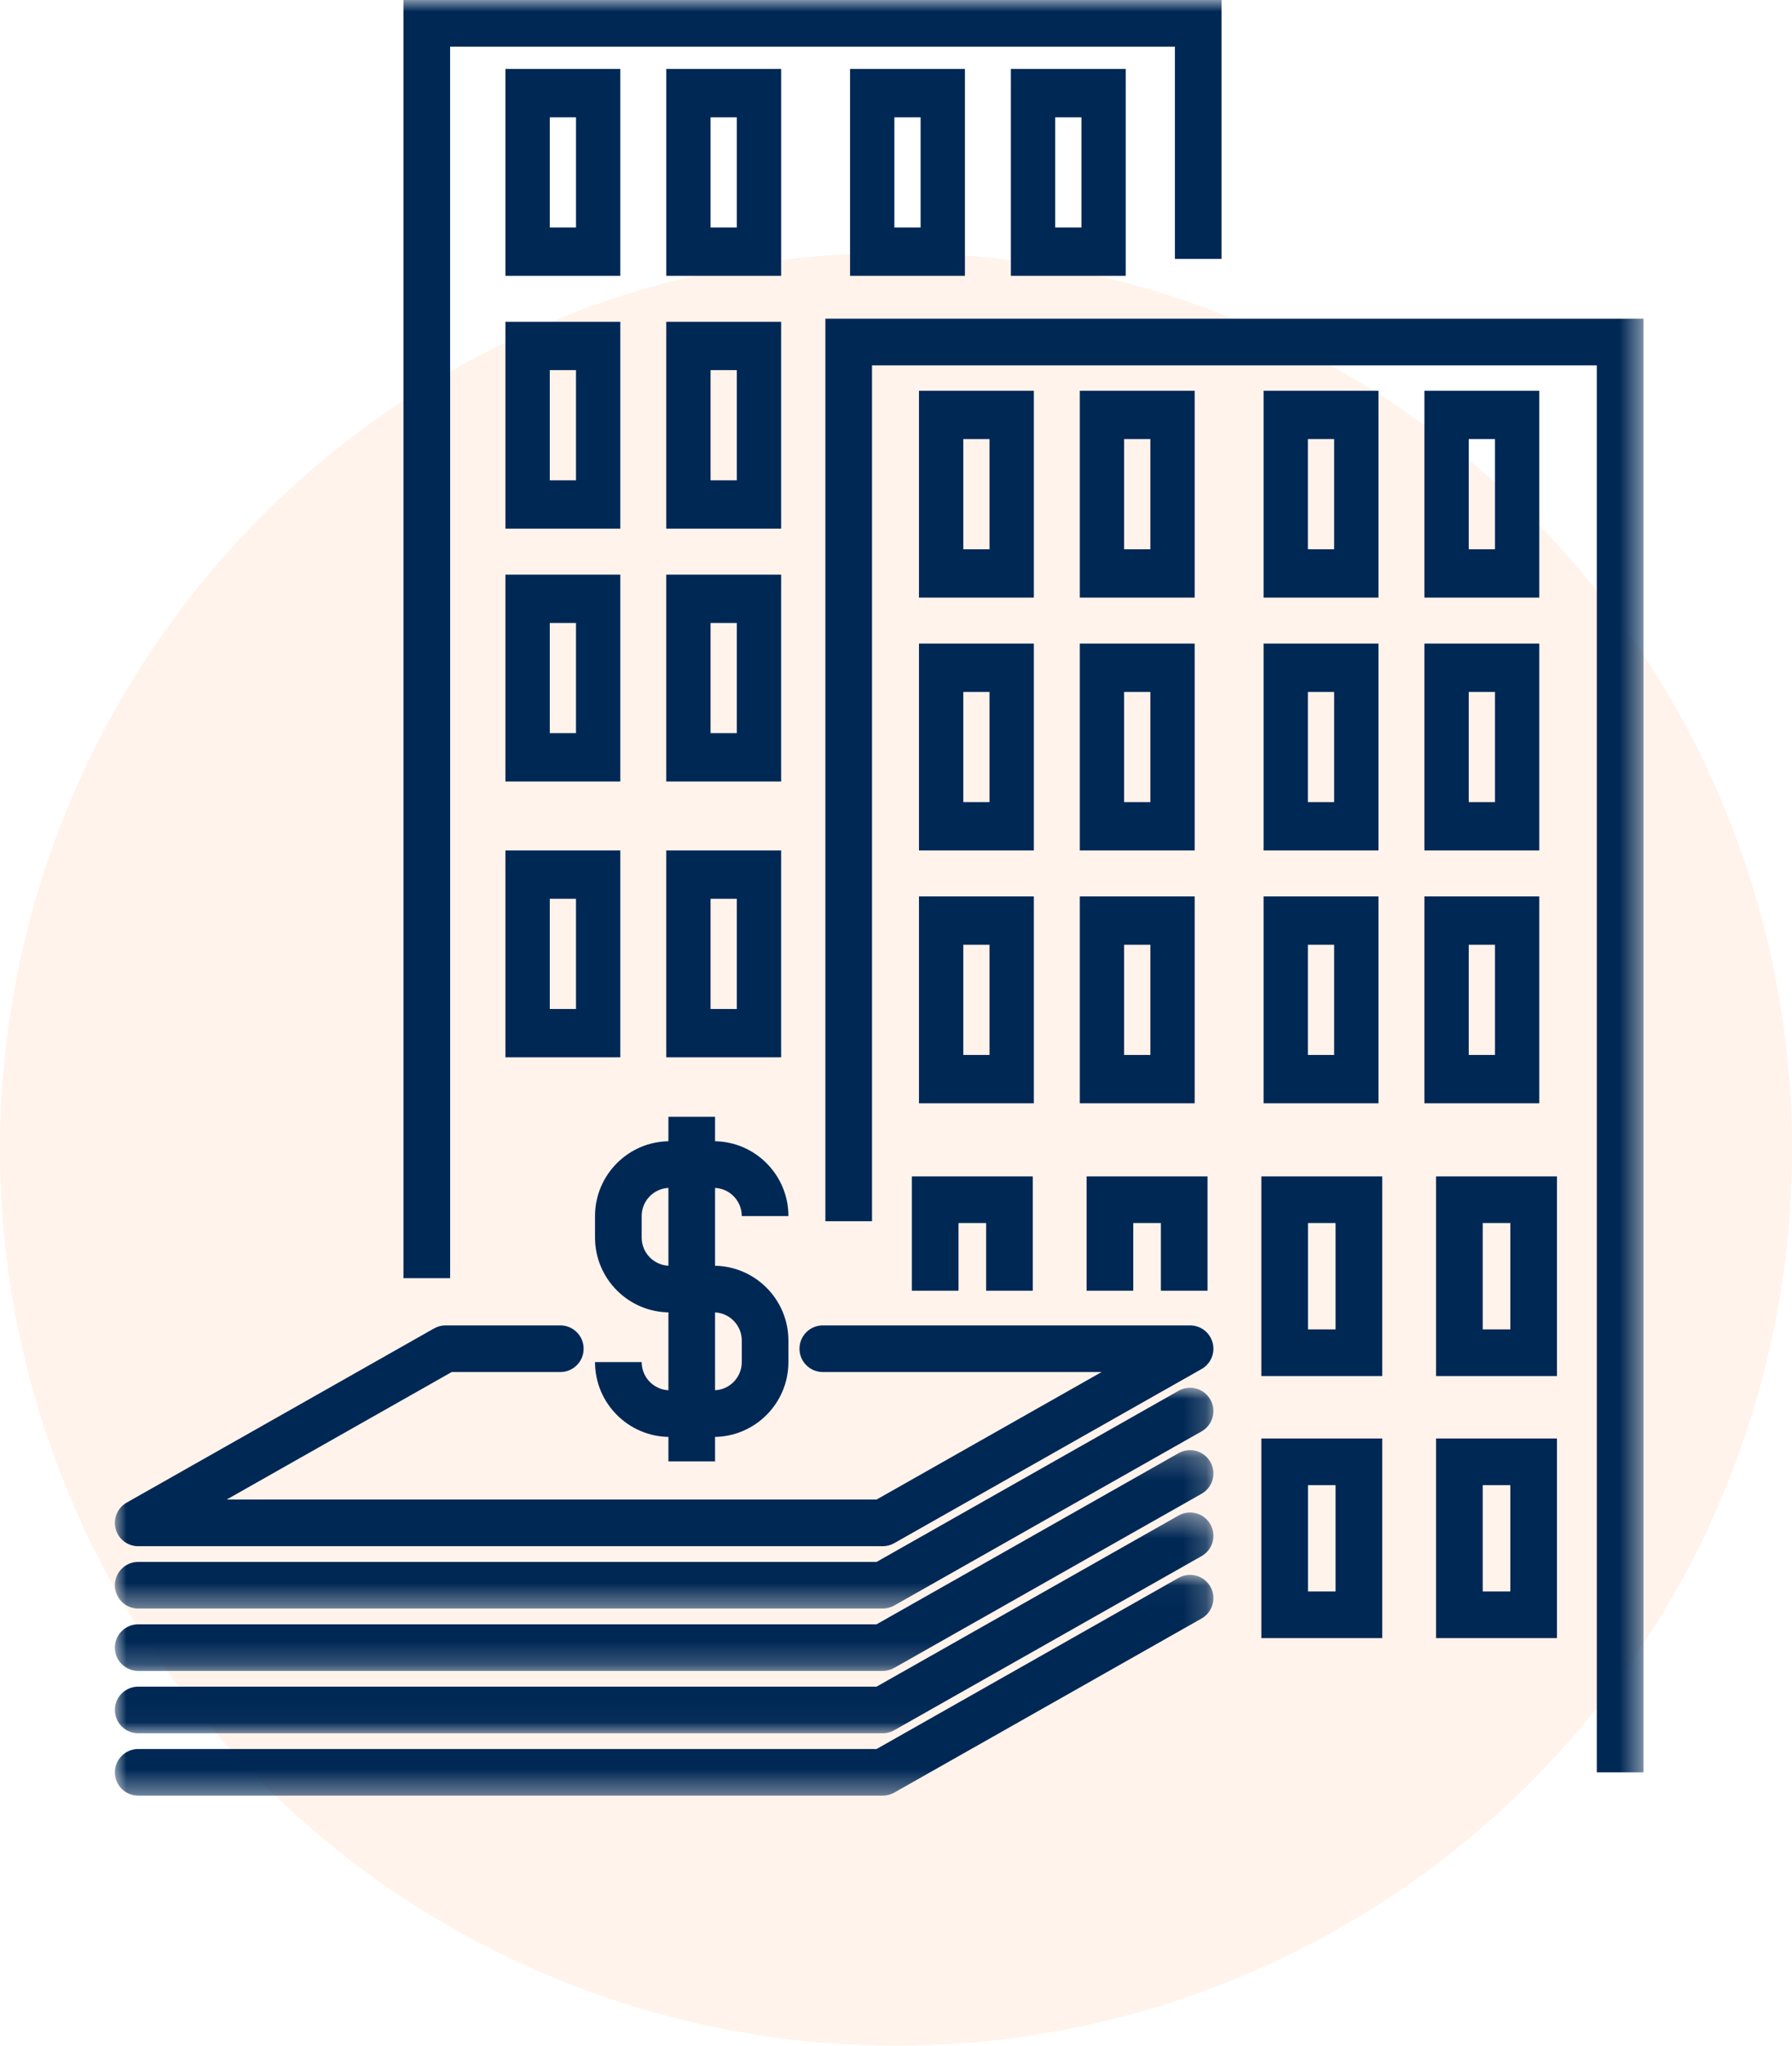 <?xml version="1.0" encoding="UTF-8"?>
<svg width="78px" height="89px" viewBox="0 0 78 89" version="1.1" xmlns="http://www.w3.org/2000/svg" xmlns:xlink="http://www.w3.org/1999/xlink">
    <title>Group</title>
    <defs>
        <polygon id="path-1" points="0 0.186 47.816 0.186 47.816 9.792 0 9.792"></polygon>
        <polygon id="path-3" points="0 0.009 47.816 0.009 47.816 9.615 0 9.615"></polygon>
        <polygon id="path-5" points="0 0.363 47.816 0.363 47.816 9.969 0 9.969"></polygon>
        <polygon id="path-7" points="0 0.032 47.816 0.032 47.816 9.638 0 9.638"></polygon>
        <polygon id="path-9" points="0 78.122 66.535 78.122 66.535 0 0 0"></polygon>
    </defs>
    <g id="Symbols" stroke="none" stroke-width="1" fill="none" fill-rule="evenodd">
        <g id="Atom/Checkboxes" transform="translate(-59, 0)">
            <g id="Group" transform="translate(59, 0)">
                <circle id="Oval" fill-opacity="0.097" fill="#FF7F32" cx="39" cy="50" r="39"></circle>
                <g id="Group-49" transform="translate(5, 0)">
                    <path d="M36.929,23.897 L38.071,23.897 L38.071,19.103 L36.929,19.103 L36.929,23.897 Z M35,26 L40,26 L40,17 L35,17 L35,26 Z" id="Fill-1" fill="#002855"></path>
                    <path d="M43.929,23.897 L45.071,23.897 L45.071,19.103 L43.929,19.103 L43.929,23.897 Z M42,26 L47,26 L47,17 L42,17 L42,26 Z" id="Fill-2" fill="#002855"></path>
                    <path d="M51.928,23.897 L53.071,23.897 L53.071,19.103 L51.928,19.103 L51.928,23.897 Z M50,26 L55,26 L55,17 L50,17 L50,26 Z" id="Fill-3" fill="#002855"></path>
                    <path d="M58.929,23.897 L60.071,23.897 L60.071,19.103 L58.929,19.103 L58.929,23.897 Z M57,26 L62,26 L62,17 L57,17 L57,26 Z" id="Fill-4" fill="#002855"></path>
                    <path d="M36.929,34.897 L38.071,34.897 L38.071,30.103 L36.929,30.103 L36.929,34.897 Z M35,37 L40,37 L40,28 L35,28 L35,37 Z" id="Fill-5" fill="#002855"></path>
                    <path d="M43.929,34.897 L45.071,34.897 L45.071,30.103 L43.929,30.103 L43.929,34.897 Z M42,37 L47,37 L47,28 L42,28 L42,37 Z" id="Fill-6" fill="#002855"></path>
                    <path d="M51.928,34.897 L53.071,34.897 L53.071,30.103 L51.928,30.103 L51.928,34.897 Z M50,37 L55,37 L55,28 L50,28 L50,37 Z" id="Fill-7" fill="#002855"></path>
                    <path d="M58.929,34.897 L60.071,34.897 L60.071,30.103 L58.929,30.103 L58.929,34.897 Z M57,37 L62,37 L62,28 L57,28 L57,37 Z" id="Fill-8" fill="#002855"></path>
                    <path d="M36.929,45.897 L38.071,45.897 L38.071,41.103 L36.929,41.103 L36.929,45.897 Z M35,48 L40,48 L40,39 L35,39 L35,48 Z" id="Fill-9" fill="#002855"></path>
                    <path d="M43.929,45.897 L45.071,45.897 L45.071,41.103 L43.929,41.103 L43.929,45.897 Z M42,48 L47,48 L47,39 L42,39 L42,48 Z" id="Fill-10" fill="#002855"></path>
                    <path d="M51.928,45.897 L53.071,45.897 L53.071,41.103 L51.928,41.103 L51.928,45.897 Z M50,48 L55,48 L55,39 L50,39 L50,48 Z" id="Fill-11" fill="#002855"></path>
                    <path d="M58.929,45.897 L60.071,45.897 L60.071,41.103 L58.929,41.103 L58.929,45.897 Z M57,48 L62,48 L62,39 L57,39 L57,48 Z" id="Fill-12" fill="#002855"></path>
                    <path d="M40.929,9.897 L42.071,9.897 L42.071,5.103 L40.929,5.103 L40.929,9.897 Z M39,12 L44,12 L44,3 L39,3 L39,12 Z" id="Fill-13" fill="#002855"></path>
                    <path d="M33.929,9.897 L35.071,9.897 L35.071,5.103 L33.929,5.103 L33.929,9.897 Z M32,12 L37,12 L37,3 L32,3 L32,12 Z" id="Fill-14" fill="#002855"></path>
                    <path d="M25.929,9.897 L27.071,9.897 L27.071,5.103 L25.929,5.103 L25.929,9.897 Z M24,12 L29,12 L29,3 L24,3 L24,12 Z" id="Fill-15" fill="#002855"></path>
                    <path d="M18.929,9.897 L20.071,9.897 L20.071,5.103 L18.929,5.103 L18.929,9.897 Z M17,12 L22,12 L22,3 L17,3 L17,12 Z" id="Fill-16" fill="#002855"></path>
                    <path d="M25.929,20.897 L27.071,20.897 L27.071,16.103 L25.929,16.103 L25.929,20.897 Z M24,23 L29,23 L29,14 L24,14 L24,23 Z" id="Fill-17" fill="#002855"></path>
                    <path d="M18.929,20.897 L20.071,20.897 L20.071,16.103 L18.929,16.103 L18.929,20.897 Z M17,23 L22,23 L22,14 L17,14 L17,23 Z" id="Fill-18" fill="#002855"></path>
                    <path d="M25.929,31.897 L27.071,31.897 L27.071,27.103 L25.929,27.103 L25.929,31.897 Z M24,34 L29,34 L29,25 L24,25 L24,34 Z" id="Fill-19" fill="#002855"></path>
                    <path d="M18.929,31.897 L20.071,31.897 L20.071,27.103 L18.929,27.103 L18.929,31.897 Z M17,34 L22,34 L22,25 L17,25 L17,34 Z" id="Fill-20" fill="#002855"></path>
                    <path d="M25.929,43.897 L27.071,43.897 L27.071,39.103 L25.929,39.103 L25.929,43.897 Z M24,46 L29,46 L29,37 L24,37 L24,46 Z" id="Fill-21" fill="#002855"></path>
                    <path d="M18.929,43.897 L20.071,43.897 L20.071,39.103 L18.929,39.103 L18.929,43.897 Z M17,46 L22,46 L22,37 L17,37 L17,46 Z" id="Fill-22" fill="#002855"></path>
                    <g id="Group-48">
                        <g id="Group-25" transform="translate(0, 62.904)">
                            <mask id="mask-2" fill="white">
                                <use xlink:href="#path-1"></use>
                            </mask>
                            <g id="Clip-24"></g>
                            <path d="M33.421,9.792 L1.015,9.792 C0.455,9.792 -0,9.338 -0,8.778 C-0,8.218 0.455,7.763 1.015,7.763 L33.154,7.763 L46.299,0.318 C46.788,0.042 47.407,0.213 47.684,0.701 C47.96,1.188 47.789,1.807 47.301,2.084 L33.922,9.66 C33.769,9.747 33.597,9.792 33.421,9.792" id="Fill-23" fill="#002855" mask="url(#mask-2)"></path>
                        </g>
                        <g id="Group-28" transform="translate(0, 60.367)">
                            <mask id="mask-4" fill="white">
                                <use xlink:href="#path-3"></use>
                            </mask>
                            <g id="Clip-27"></g>
                            <path d="M33.421,9.615 L1.015,9.615 C0.455,9.615 -0,9.161 -0,8.601 C-0,8.041 0.455,7.586 1.015,7.586 L33.154,7.586 L46.299,0.141 C46.788,-0.135 47.407,0.036 47.684,0.524 C47.96,1.011 47.789,1.63 47.301,1.907 L33.922,9.484 C33.769,9.57 33.597,9.615 33.421,9.615" id="Fill-26" fill="#002855" mask="url(#mask-4)"></path>
                        </g>
                        <g id="Group-31" transform="translate(0, 65.44)">
                            <mask id="mask-6" fill="white">
                                <use xlink:href="#path-5"></use>
                            </mask>
                            <g id="Clip-30"></g>
                            <path d="M33.421,9.969 L1.015,9.969 C0.455,9.969 -0,9.514 -0,8.954 C-0,8.394 0.455,7.94 1.015,7.94 L33.154,7.94 L46.299,0.495 C46.788,0.218 47.407,0.39 47.684,0.877 C47.96,1.365 47.789,1.984 47.301,2.26 L33.922,9.837 C33.769,9.924 33.597,9.969 33.421,9.969" id="Fill-29" fill="#002855" mask="url(#mask-6)"></path>
                        </g>
                        <g id="Group-34" transform="translate(0, 68.484)">
                            <mask id="mask-8" fill="white">
                                <use xlink:href="#path-7"></use>
                            </mask>
                            <g id="Clip-33"></g>
                            <path d="M33.421,9.638 L1.015,9.638 C0.455,9.638 -0,9.184 -0,8.624 C-0,8.064 0.455,7.609 1.015,7.609 L33.154,7.609 L46.299,0.164 C46.788,-0.112 47.407,0.059 47.684,0.547 C47.96,1.034 47.789,1.653 47.301,1.93 L33.922,9.507 C33.769,9.593 33.597,9.638 33.421,9.638" id="Fill-32" fill="#002855" mask="url(#mask-8)"></path>
                        </g>
                        <path d="M26.065,62.515 L24.152,62.515 C22.359,62.515 20.899,61.055 20.899,59.26 L22.93,59.26 C22.93,59.936 23.478,60.486 24.152,60.486 L26.065,60.486 C26.739,60.486 27.287,59.936 27.287,59.26 L27.287,58.323 C27.287,57.647 26.739,57.097 26.065,57.097 L24.152,57.097 C22.359,57.097 20.899,55.637 20.899,53.842 L20.899,52.906 C20.899,51.111 22.359,49.65 24.152,49.65 L26.065,49.65 C27.858,49.65 29.317,51.111 29.317,52.906 L27.287,52.906 C27.287,52.229 26.739,51.68 26.065,51.68 L24.152,51.68 C23.478,51.68 22.93,52.229 22.93,52.906 L22.93,53.842 C22.93,54.518 23.478,55.068 24.152,55.068 L26.065,55.068 C27.858,55.068 29.317,56.528 29.317,58.323 L29.317,59.26 C29.317,61.055 27.858,62.515 26.065,62.515" id="Fill-35" fill="#002855"></path>
                        <mask id="mask-10" fill="white">
                            <use xlink:href="#path-9"></use>
                        </mask>
                        <g id="Clip-38"></g>
                        <polygon id="Fill-37" fill="#002855" mask="url(#mask-10)" points="24.094 63.578 26.124 63.578 26.124 48.588 24.094 48.588"></polygon>
                        <polygon id="Fill-39" fill="#002855" mask="url(#mask-10)" points="14.592 55.609 12.562 55.609 12.562 -0 48.17 -0 48.17 11.264 46.14 11.264 46.14 2.029 14.592 2.029"></polygon>
                        <polygon id="Fill-40" fill="#002855" mask="url(#mask-10)" points="66.535 77.108 64.504 77.108 64.504 15.895 32.956 15.895 32.956 53.13 30.926 53.13 30.926 13.866 66.535 13.866"></polygon>
                        <polygon id="Fill-41" fill="#002855" mask="url(#mask-10)" points="39.953 56.154 37.923 56.154 37.923 53.21 36.721 53.21 36.721 56.154 34.691 56.154 34.691 51.181 39.953 51.181"></polygon>
                        <polygon id="Fill-42" fill="#002855" mask="url(#mask-10)" points="47.559 56.154 45.529 56.154 45.529 53.21 44.327 53.21 44.327 56.154 42.296 56.154 42.296 51.181 47.559 51.181"></polygon>
                        <path d="M33.421,67.27 L1.015,67.27 C0.554,67.27 0.151,66.959 0.034,66.514 C-0.084,66.068 0.114,65.6 0.515,65.372 L13.893,57.795 C14.045,57.709 14.218,57.663 14.394,57.663 L19.389,57.663 C19.949,57.663 20.404,58.118 20.404,58.678 C20.404,59.238 19.949,59.692 19.389,59.692 L14.661,59.692 L4.865,65.24 L33.154,65.24 L42.949,59.692 L30.814,59.692 C30.253,59.692 29.799,59.238 29.799,58.678 C29.799,58.118 30.253,57.663 30.814,57.663 L46.8,57.663 C47.261,57.663 47.664,57.973 47.782,58.419 C47.899,58.865 47.702,59.334 47.301,59.561 L33.922,67.138 C33.769,67.224 33.597,67.27 33.421,67.27" id="Fill-43" fill="#002855" mask="url(#mask-10)"></path>
                        <path d="M51.932,57.837 L53.134,57.837 L53.134,53.21 L51.932,53.21 L51.932,57.837 Z M49.902,59.866 L55.165,59.866 L55.165,51.181 L49.902,51.181 L49.902,59.866 Z" id="Fill-44" fill="#002855" mask="url(#mask-10)"></path>
                        <path d="M59.538,57.837 L60.74,57.837 L60.74,53.21 L59.538,53.21 L59.538,57.837 Z M57.507,59.866 L62.77,59.866 L62.77,51.181 L57.507,51.181 L57.507,59.866 Z" id="Fill-45" fill="#002855" mask="url(#mask-10)"></path>
                        <path d="M51.932,69.239 L53.134,69.239 L53.134,64.612 L51.932,64.612 L51.932,69.239 Z M49.902,71.268 L55.165,71.268 L55.165,62.583 L49.902,62.583 L49.902,71.268 Z" id="Fill-46" fill="#002855" mask="url(#mask-10)"></path>
                        <path d="M59.538,69.239 L60.74,69.239 L60.74,64.612 L59.538,64.612 L59.538,69.239 Z M57.507,71.268 L62.77,71.268 L62.77,62.583 L57.507,62.583 L57.507,71.268 Z" id="Fill-47" fill="#002855" mask="url(#mask-10)"></path>
                    </g>
                </g>
            </g>
        </g>
    </g>
</svg>